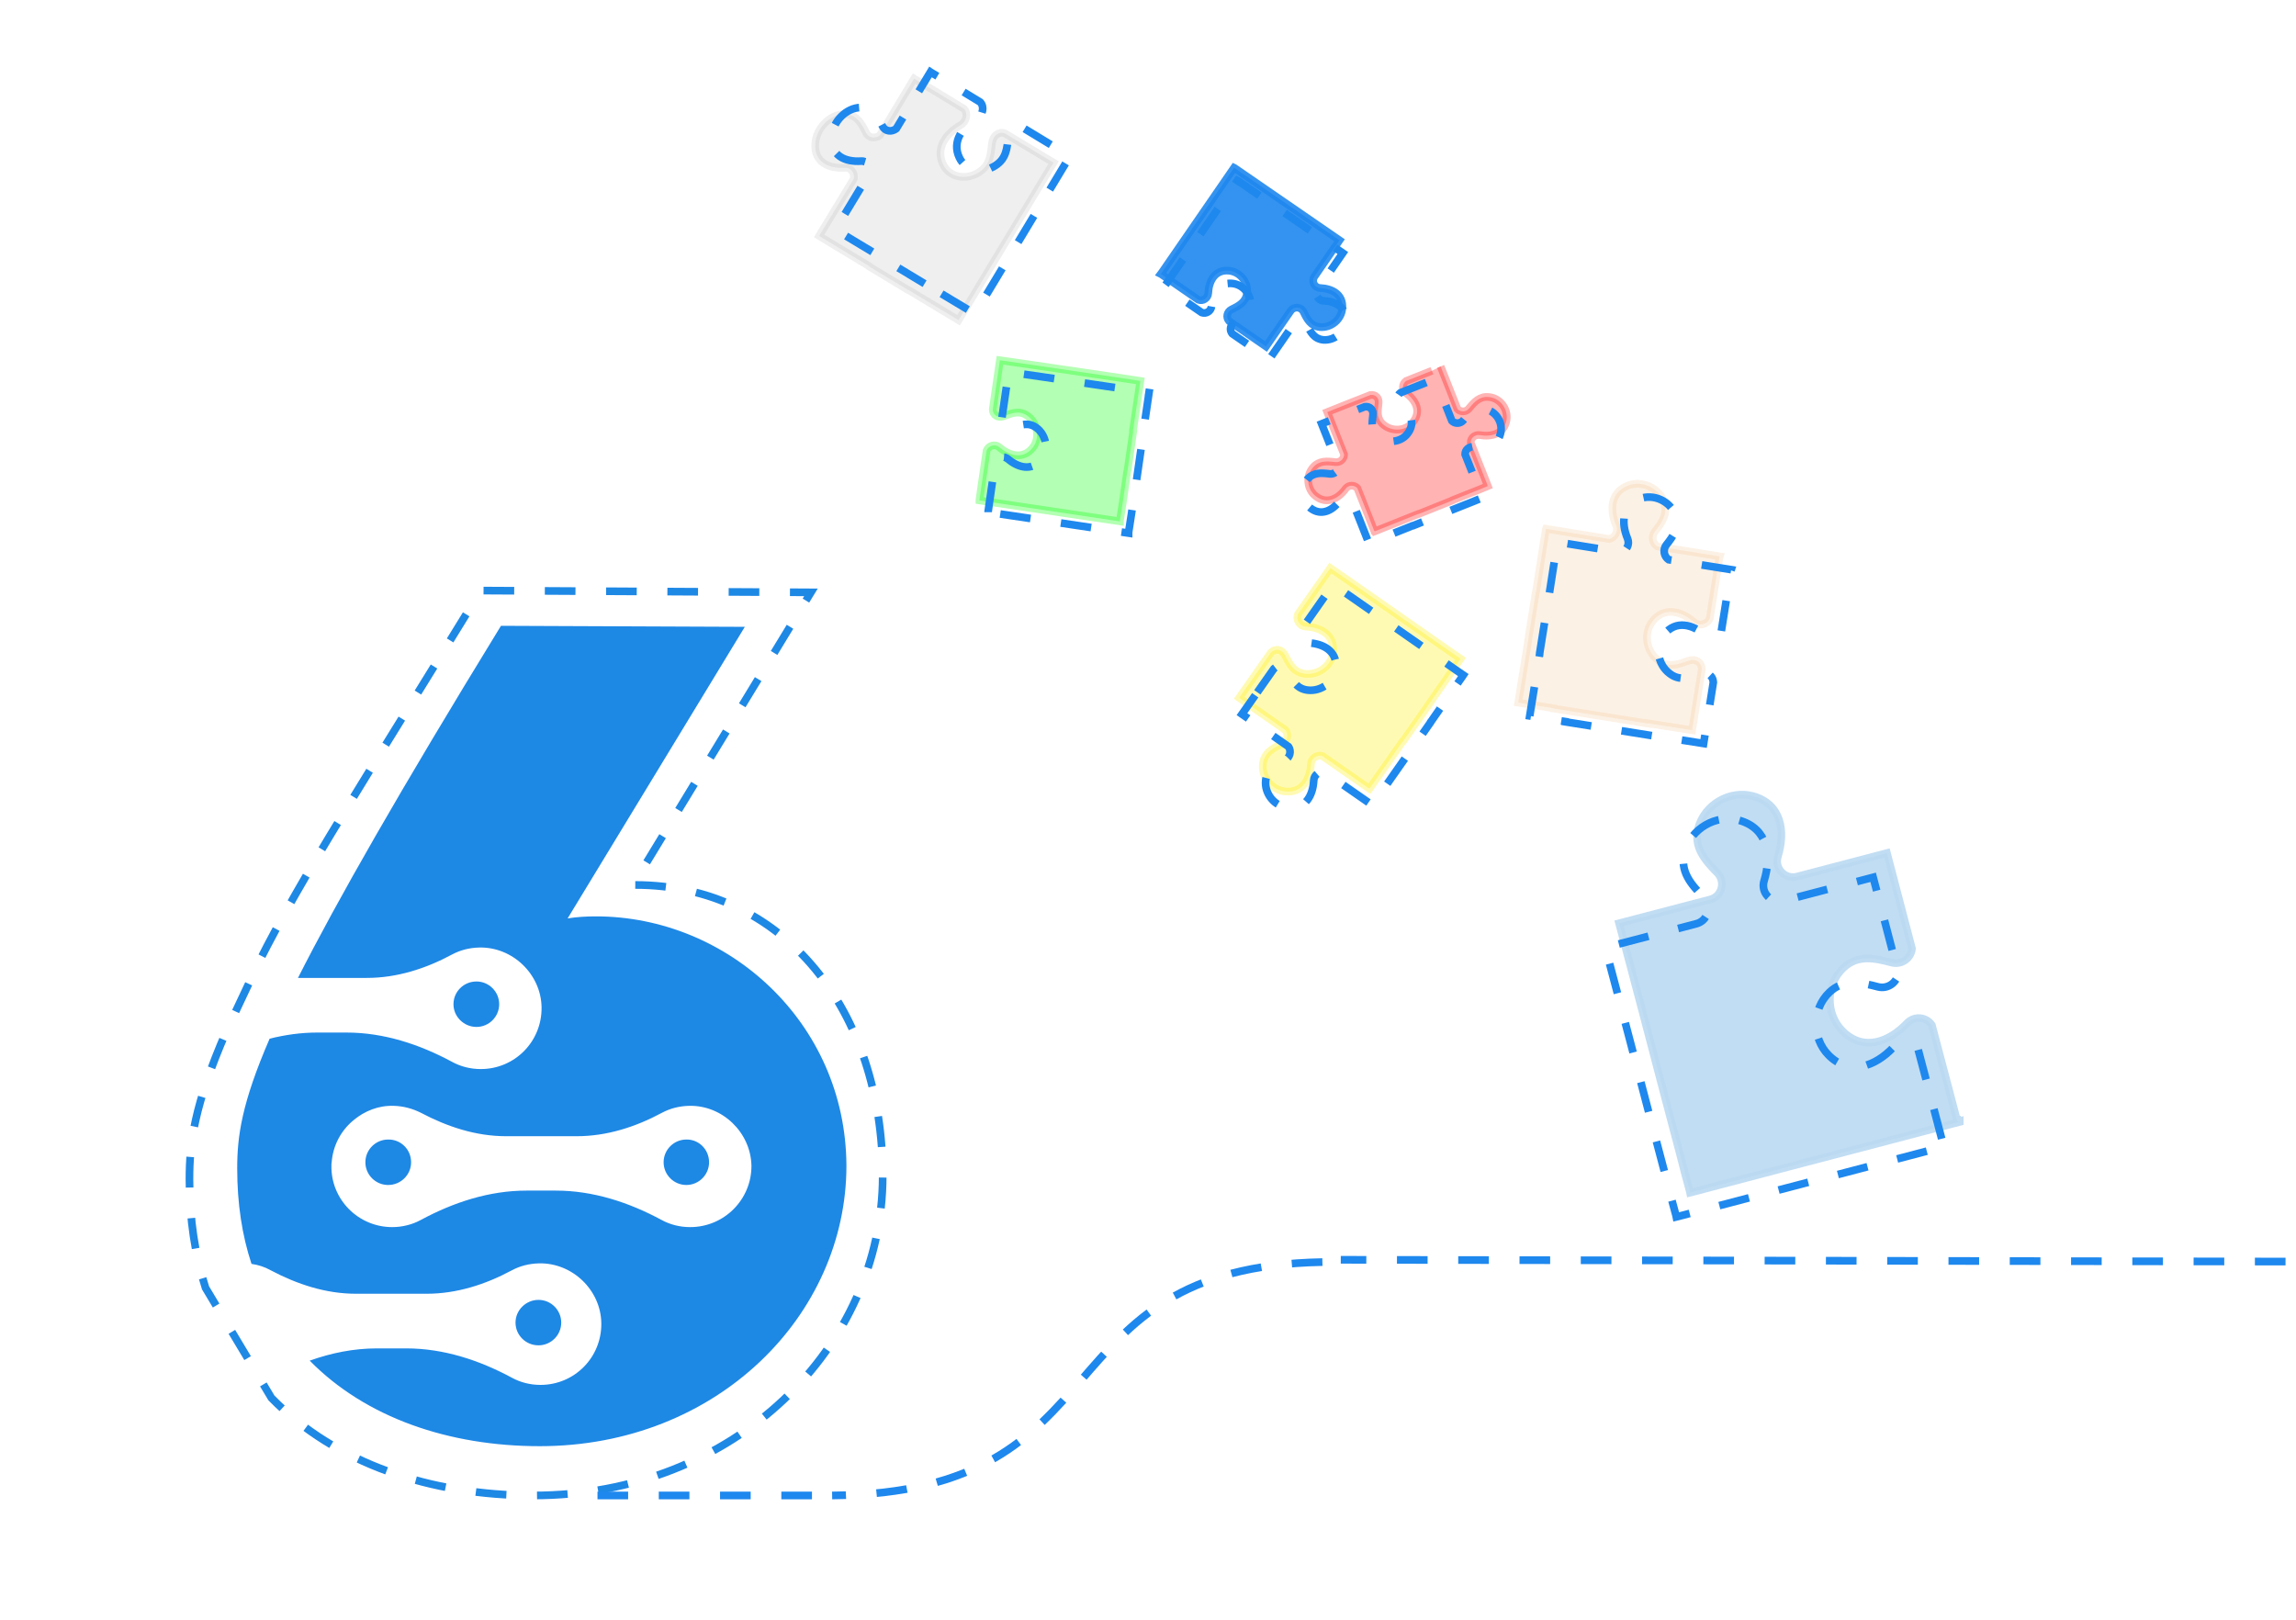 <?xml version="1.0" encoding="utf-8"?>
<!-- Generator: Adobe Illustrator 27.5.0, SVG Export Plug-In . SVG Version: 6.00 Build 0)  -->
<svg version="1.1" id="Layer_1" xmlns="http://www.w3.org/2000/svg" xmlns:xlink="http://www.w3.org/1999/xlink" x="0px" y="0px"
	 viewBox="0 0 899.2 634.4" style="enable-background:new 0 0 899.2 634.4;" xml:space="preserve">
<style type="text/css">
	.Drop_x0020_Shadow{fill:none;}
	.Round_x0020_Corners_x0020_2_x0020_pt{fill:#FFFFFF;stroke:#1D1D1B;stroke-miterlimit:10;}
	.Live_x0020_Reflect_x0020_X{fill:none;}
	.Bevel_x0020_Soft{fill:url(#SVGID_1_);}
	.Dusk{fill:#FFFFFF;}
	.Foliage_GS{fill:#FFDD00;}
	.Pompadour_GS{fill-rule:evenodd;clip-rule:evenodd;fill:#51AEE2;}
	.st0{fill:#1E88E5;}
	.st1{fill:none;stroke:#1E88E5;stroke-width:3;stroke-miterlimit:10;stroke-dasharray:12;}
	.st2{fill:none;stroke:#1E88EE;stroke-width:3;stroke-miterlimit:10;stroke-dasharray:12;}
	.st3{fill:none;}
	.st4{opacity:0.9;fill:#BBDAF2;stroke:#BBDAF2;stroke-width:3;stroke-miterlimit:10;}
	.st5{opacity:0.3;fill:#FF0000;stroke:#FF0000;stroke-width:3;stroke-miterlimit:10;}
	.st6{opacity:0.3;fill:#00FF00;stroke:#00FF00;stroke-width:3;stroke-miterlimit:10;}
	.st7{opacity:0.2;fill:#F1B980;stroke:#F1B980;stroke-width:3;stroke-miterlimit:10;}
	.st8{opacity:0.9;fill:#1E88EE;stroke:#1E88EE;stroke-width:3;stroke-miterlimit:10;}
	.st9{opacity:0.3;fill:#FFED00;stroke:#FFED00;stroke-width:3;stroke-miterlimit:10;}
	.st10{opacity:0.2;fill:#B2B2B2;stroke:#B2B2B2;stroke-width:3;stroke-miterlimit:10;}
</style>
<linearGradient id="SVGID_1_" gradientUnits="userSpaceOnUse" x1="-0.532" y1="105.266" x2="0.175" y2="105.973">
	<stop  offset="0" style="stop-color:#E6E6EB"/>
	<stop  offset="0.175" style="stop-color:#E2E2E7"/>
	<stop  offset="0.355" style="stop-color:#D6D6DB"/>
	<stop  offset="0.537" style="stop-color:#C2C3C6"/>
	<stop  offset="0.72" style="stop-color:#A5A7A9"/>
	<stop  offset="0.903" style="stop-color:#818485"/>
	<stop  offset="1" style="stop-color:#6B6E6E"/>
</linearGradient>
<g>
	<g>
		<path class="st0" d="M186.6,402.2c-4.9,0-9-4-9-8.9s4-8.9,9-8.9c4.9,0,8.9,4,8.9,8.9S191.5,402.2,186.6,402.2z"/>
		<path class="st0" d="M161,455.2c0,4.9-4,8.9-9,8.9c-4.9,0-8.9-4-8.9-8.9s4-8.9,8.9-8.9C157,446.2,161,450.2,161,455.2z"/>
		<path class="st0" d="M277.7,455.2c0,4.9-4,8.9-8.9,8.9c-4.9,0-8.9-4-8.9-8.9s4-8.9,8.9-8.9C273.7,446.2,277.7,450.2,277.7,455.2z"
			/>
		<path class="st0" d="M233.4,358.9c-3.7,0-7.4,0.2-11.1,0.8l69.4-114.2l-95.5-0.4C156.4,310,131.9,353,116.7,383h27
			c11.7,0,23-3.6,33.4-9.2c3.2-1.7,6.7-2.6,10.6-2.7c13-0.3,24.2,10.4,24.4,23.4c0.2,13.4-10.5,24.2-23.8,24.2
			c-4.1,0-7.9-1-11.2-2.8c-12.8-6.9-26.8-11.5-41.4-11.5h-11.5c-6.3,0-12.6,0.9-18.6,2.4c-11,25.4-12.7,38.3-12.7,50.8
			c0,13.8,1.9,26.2,5.6,37.4c2.7,0.4,5.2,1.2,7.5,2.5c10.4,5.5,21.6,9.2,33.4,9.2h27.7c11.7,0,23-3.6,33.4-9.2
			c3.2-1.7,6.7-2.6,10.6-2.7c13-0.3,24.2,10.4,24.4,23.4c0.2,13.4-10.5,24.2-23.8,24.2c-4.1,0-7.9-1-11.2-2.8
			c-12.8-6.9-26.8-11.5-41.4-11.5h-11.5c-9.1,0-17.9,1.8-26.3,4.8c22,22.4,54.6,33.5,90.1,33.5c69.4,0,120.1-51.2,120.1-109.9
			C331.2,400.2,284.8,358.9,233.4,358.9z M270.3,480.6c-4.1,0-7.9-1-11.2-2.8c-12.8-6.9-26.8-11.5-41.4-11.5h-11.5
			c-14.6,0-28.6,4.6-41.4,11.5c-3.3,1.8-7.2,2.8-11.2,2.8c-13.3,0-24.1-10.9-23.8-24.2c0-0.4,0-0.9,0.1-1.2
			c0.5-6.6,3.7-12.5,8.6-16.5c4.3-3.6,9.8-5.8,15.7-5.6c3.8,0.1,7.4,1.1,10.6,2.7c10.4,5.5,21.6,9.2,33.4,9.2h27.7
			c11.7,0,23-3.6,33.4-9.2c3.2-1.7,6.7-2.6,10.6-2.7c13-0.3,24.1,10.4,24.4,23.4C294.4,469.7,283.7,480.6,270.3,480.6z M219.8,518
			c0-4.9-4-8.9-8.9-8.9c-4.9,0-9,4-9,8.9c0,4.9,4,8.9,9,8.9C215.8,526.9,219.8,522.9,219.8,518z"/>
	</g>
	<g>
		<path class="st1" d="M248.8,346.6c58.6,0,96.9,49.8,96.9,113.9c0,66.8-57.7,125.2-136.8,125.2c-40.4,0-77.6-12.6-102.6-38.2
			l-25.8-43.1c-4.1-12.7-6.3-26.9-6.3-42.5c0-14.2,1.8-28.9,14.4-57.9l12.8-27.2c17.2-34.2,41.5-71.5,86.9-145.5l129.3,0.7
			l-64.5,106"/>
	</g>
</g>
<path class="st2" d="M517.9,494.3c-111.8,2-75.7,90.3-192,91.4"/>
<line class="st2" x1="234" y1="585.7" x2="329" y2="585.7"/>
<line class="st2" x1="895.1" y1="494.1" x2="525.1" y2="493.4"/>
<rect y="-0.2" class="st3" width="899.2" height="634.6"/>
<g>
	<path class="st4" d="M686.6,311.8c11.2,3.2,12.7,13.8,9.7,23.6c-1.5,4.7,2.8,9.2,7.6,7.9l35.1-9.2l9.8,37.4c-0.3,3.7-4,6.5-7.9,5.5
		c-6.8-1.8-13.4-3.2-19,2.1c-6.9,6.5-7,18-0.3,24.7c8.2,8.2,18.3,4.3,25.3-3.1c2.9-3,7.6-2.4,9.7,0.8l6.3,23.8l3.6,13.7l0.3-0.1
		l0.1,0.5l0.6-0.2l0,0.2l-3.5,0.9l-35,9.2l-29,7.6l-36.5,9.6l-1.6,0.4l-0.1-0.5l-1.9-7l-2-7.8l-5.9-22.3l-8.1-30.9l-5.5-20.8
		l-4.3-16.2l35.6-9.3c4.7-1.2,6.2-7,2.9-10.4c-4.9-5-9.4-10.1-7.5-17.6C667.5,315.1,677.5,309.3,686.6,311.8z"/>
	<path class="st2" d="M681.2,321.3c11.2,3.2,12.7,13.8,9.7,23.6c-1.5,4.7,2.8,9.2,7.6,7.9l35.1-9.2l9.8,37.4c-0.3,3.7-4,6.5-7.9,5.5
		c-6.8-1.8-13.4-3.2-19,2.1c-6.9,6.5-7,18-0.3,24.7c8.2,8.2,18.3,4.3,25.3-3.1c2.9-3,7.6-2.4,9.7,0.8l6.3,23.8l3.6,13.7l0.3-0.1
		l0.1,0.5l0.6-0.2l0,0.2l-3.5,0.9l-35,9.2l-29,7.6l-36.5,9.6l-1.6,0.4l-0.1-0.5l-1.9-7l-2-7.8l-5.9-22.3l-8.1-30.9l-5.5-20.8
		l-4.3-16.2l35.6-9.3c4.7-1.2,6.2-7,2.9-10.4c-4.9-5-9.4-10.1-7.5-17.6C662.1,324.6,672.1,318.7,681.2,321.3z"/>
</g>
<g>
	<path class="st5" d="M560.8,145.2l-10.1,4c-1.6,1.1-1.7,3.5-0.1,4.7c3.8,2.8,6.2,7.1,2.8,11.4c-2.7,3.5-8.1,3.9-11.5,1.1
		c-2.8-2.3-2.4-5.1-2-8.4c0.3-2.1-1.2-3.6-3.2-3.3l-9.9,3.9l0,0l-7,2.8l6.6,16.6c0,1.7-1.5,3.2-3.4,3c-3.3-0.4-6.4-0.7-8.8,2.1
		c-2.9,3.4-2.3,8.7,1.2,11.3c4.3,3.3,8.8,0.9,11.6-3c1.2-1.6,3.4-1.5,4.6-0.2l4.2,10.6l2.4,6.1l0.1,0l0.1,0.2l17-6.8
		c0.1,0,0.1,0,0.2,0l13.2-5.3c0,0,0.1-0.1,0.1-0.1l10.8-4.3l2.9-1.2l-0.1-0.2l0.1-0.1l-2.4-6.1l-4.2-10.6c-0.1-1.8,1.6-3.3,3.5-3
		c4.7,0.8,9.6-0.5,10.5-5.9c0.7-4.3-2.5-8.6-6.9-9c-3.6-0.4-5.7,1.9-7.8,4.5c-1.2,1.5-3.4,1.4-4.5,0.2l-6.6-16.7"/>
	<path class="st2" d="M558.6,149.8l-10.1,4c-1.6,1.1-1.7,3.5-0.1,4.7c3.8,2.8,6.2,7.1,2.8,11.4c-2.7,3.5-8.1,3.9-11.5,1.1
		c-2.8-2.3-2.4-5.1-2-8.4c0.3-2.1-1.2-3.6-3.2-3.3l-9.9,3.9l0,0l-7,2.8l6.6,16.6c0,1.7-1.5,3.2-3.4,3c-3.3-0.4-6.4-0.7-8.8,2.1
		c-2.9,3.4-2.3,8.7,1.2,11.3c4.3,3.3,8.8,0.9,11.6-3c1.2-1.6,3.4-1.5,4.6-0.2l4.2,10.6l2.4,6.1l0.1,0l0.1,0.2l17-6.8
		c0.1,0,0.1,0,0.2,0l13.2-5.3c0,0,0.1-0.1,0.1-0.1l10.8-4.3l2.9-1.2l-0.1-0.2l0.1-0.1l-2.4-6.1l-4.2-10.6c-0.1-1.8,1.6-3.3,3.5-3
		c4.7,0.8,9.6-0.5,10.5-5.9c0.7-4.3-2.5-8.6-6.9-9c-3.6-0.4-5.7,1.9-7.8,4.5c-1.2,1.5-3.4,1.4-4.5,0.2l-6.6-16.7"/>
</g>
<g>
	<path class="st6" d="M383.6,196l0-0.3l1.1-7.7l1.7-11.6c0.8-1.9,3.3-2.7,5-1.2c4,3.4,9.3,4.8,13,0.2c3-3.7,2-9.5-1.8-12.4
		c-3.2-2.4-6.1-1.3-9.5,0c-2.2,0.8-4.2-0.3-4.3-2.6l2.8-19.3l13.9,2l0,0l29.9,4.4l0,0l11.2,1.7l-2.9,19.6c0,0.1,0,0.1,0.1,0.2
		l-2.2,15.2c0,0.1-0.1,0.1-0.1,0.2l-1.8,12.4l-1.1,7.1l0,0.3L383.6,196z"/>
	<path class="st2" d="M387,200.6l0-0.3l1.1-7.7l1.7-11.6c0.8-1.9,3.3-2.7,5-1.2c4,3.4,9.3,4.8,13,0.2c3-3.7,2-9.5-1.8-12.4
		c-3.2-2.4-6.1-1.3-9.5,0c-2.2,0.8-4.2-0.3-4.3-2.6l2.8-19.3l13.9,2l0,0l29.9,4.4l0,0l11.2,1.7l-2.9,19.6c0,0.1,0,0.1,0.1,0.2
		l-2.2,15.2c0,0.1-0.1,0.1-0.1,0.2l-1.8,12.4l-1.1,7.1l0,0.3L387,200.6z"/>
</g>
<path class="st7" d="M598.5,250.6l3-18.8c0-0.1,0.1-0.2,0.1-0.2l2.4-15.4l1.4-8.8l0.1-0.3l24.8,4c2.2-0.6,3.6-3,2.6-5.4
	c-2.5-6-2.2-12.8,4.6-15.5c5.5-2.2,12.2,0.8,14.2,6.5c1.6,4.6-0.9,8.1-3.6,11.5c-1.5,1.9-0.9,4.6,0.9,5.8l24.5,3.9l-0.1,0.3
	l-1.5,9.6l-2.3,14.4c-1,2.4-4.1,3.2-6.2,1.4c-4.9-4.2-11.5-6.1-16.1-0.4c-3.8,4.6-2.7,11.8,2.1,15.4c3.9,3,7.6,1.7,11.8,0.2
	c2.8-1,5.2,0.5,5.3,3.3l-3.8,23.9l-17.2-2.7l0,0.1l-37-5.9l0-0.1l-13.9-2.2l3.9-24.3C598.6,250.7,598.6,250.6,598.5,250.6z"/>
<path class="st2" d="M603,255.8l3-18.8c0-0.1,0.1-0.2,0.1-0.2l2.4-15.4l1.4-8.8l0.1-0.3l24.8,4c2.2-0.6,3.6-3,2.6-5.4
	c-2.5-6-2.2-12.8,4.6-15.5c5.5-2.2,12.2,0.8,14.2,6.5c1.6,4.6-0.9,8.1-3.6,11.5c-1.5,1.9-0.9,4.6,0.9,5.8l24.5,3.9l-0.1,0.3
	l-1.5,9.6l-2.3,14.4c-1,2.4-4.1,3.2-6.2,1.4c-4.9-4.2-11.5-6.1-16.1-0.4c-3.8,4.6-2.7,11.8,2.1,15.4c3.9,3,7.6,1.7,11.8,0.2
	c2.8-1,5.2,0.5,5.3,3.3l-3.8,23.9l-17.2-2.7l0,0.1l-37-5.9l0-0.1l-13.9-2.2l3.9-24.3C603,256,603,255.9,603,255.8z"/>
<g>
	<path class="st8" d="M455.2,106.5l28.1-40.8l0.2,0.1l41.1,28.3l-9.8,14.2c-1.3,1.9,0,4.4,2.2,4.5c4.7,0.2,9.1,2.5,8.7,7.9
		c-0.3,4.4-4.4,7.8-8.8,7.4c-3.6-0.4-5-3.1-6.4-6c-1-2-3.7-2.2-5-0.4l-9.7,14l-14.5-10c-1.2-1.4-0.8-3.6,1-4.5
		c2.9-1.4,5.7-2.9,6.1-6.5c0.5-4.3-2.9-8.4-7.3-8.7c-5.3-0.4-7.7,4.1-7.9,8.8c-0.1,2-2.1,3.3-3.9,2.6l-8.7-6l-5.8-4l-0.2-0.1
		L455.2,106.5L455.2,106.5z"/>
	<path class="st2" d="M456.5,111.5l28.1-40.8l0.2,0.1l41.1,28.3l-9.8,14.2c-1.3,1.9,0,4.4,2.2,4.5c4.7,0.2,9.1,2.5,8.7,7.9
		c-0.3,4.4-4.4,7.8-8.8,7.4c-3.6-0.4-5-3.1-6.4-6c-1-2-3.7-2.2-5-0.4l-9.7,14l-14.5-10c-1.2-1.4-0.8-3.6,1-4.5
		c2.9-1.4,5.7-2.9,6.1-6.5c0.5-4.3-2.9-8.4-7.3-8.7c-5.3-0.4-7.7,4.1-7.9,8.8c-0.1,2-2.1,3.3-3.9,2.6l-8.7-6l-5.8-4l-0.2-0.1
		L456.5,111.5L456.5,111.5z"/>
</g>
<path class="st9" d="M490.5,265.9L490.5,265.9l-5.2,7.4l18.2,12.7c1.2,1.7,0.7,4.3-1.4,5.3c-3.6,1.7-7,3.5-7.5,7.9
	c-0.6,5.3,3.6,10.4,9,10.8c6.6,0.5,9.5-4.9,9.8-10.7c0.1-2.4,2.4-3.8,4.5-3.2l11.5,8l6.6,4.6l0.1-0.1l0.3,0.2l12.7-18.1
	c0.1,0,0.1-0.1,0.2-0.1l9.8-14c0-0.1,0-0.2,0.1-0.2l8-11.5l4.6-6.6l0.2-0.3l-2.2-1.5l0,0l-43-30l-5.8-4l-0.2,0.3l-5,7.1l-7.5,10.7
	c-0.8,2.2,0.7,4.7,3.1,4.8c5.8,0.3,11.2,3.2,10.7,9.8c-0.4,5.3-5.6,9.3-11,8.7c-4.4-0.5-6-3.7-7.8-7.2c-1.2-2.4-3.7-2.9-5.5-1.2
	L490.5,265.9z"/>
<path class="st2" d="M491.6,272.3L491.6,272.3l-5.2,7.4l18.2,12.7c1.2,1.7,0.7,4.3-1.4,5.3c-3.6,1.7-7,3.5-7.5,7.9
	c-0.6,5.3,3.6,10.4,9,10.8c6.6,0.5,9.5-4.9,9.8-10.7c0.1-2.4,2.4-3.8,4.5-3.2l11.5,8l6.6,4.6l0.1-0.1l0.3,0.2l12.7-18.1
	c0.1,0,0.1-0.1,0.2-0.1l9.8-14c0-0.1,0-0.2,0.1-0.2l8-11.5l4.6-6.6l0.2-0.3l-2.2-1.5l0,0l-43-30l-5.8-4l-0.2,0.3l-5,7.1l-7.5,10.7
	c-0.8,2.2,0.7,4.7,3.1,4.8c5.8,0.3,11.2,3.2,10.7,9.8c-0.4,5.3-5.6,9.3-11,8.7c-4.4-0.5-6-3.7-7.8-7.2c-1.2-2.4-3.7-2.9-5.5-1.2
	L491.6,272.3z"/>
<path class="st10" d="M355.7,113.6l-15.1-9.1c0-0.1-0.1-0.1-0.1-0.2l-12.3-7.4l-7.1-4.3l-0.3-0.2L334.4,70c0.4-2.3-1.2-4.5-3.6-4.3
	c-6.2,0.4-12-2.1-11.5-9.5c0.4-6,5.7-11.4,11.4-11.5c4.7,0,6.6,3.5,8.5,7.3c1,2.1,3.6,2.4,5.4,1L358,30.8l0.3,0.2l7.7,4.6l11.5,7
	c1.7,1.8,1.1,5-1.3,6.4c-5.7,3.3-9.9,9-6.9,15.3c2.4,5.2,9.1,6.5,14.2,3.1c4.2-2.7,4.5-6.7,5-11.2c0.3-3,2.6-4.8,5-4l19.1,11.5
	l-9.4,15.6l0,0l-20.2,33.5l0,0l-7.6,12.6L356,113.7C355.9,113.6,355.8,113.6,355.7,113.6z"/>
<path class="st2" d="M362.1,111.1L347,102c0-0.1-0.1-0.1-0.1-0.2l-12.3-7.4l-7.1-4.3l-0.3-0.2l13.6-22.5c0.4-2.3-1.2-4.5-3.6-4.3
	c-6.2,0.4-12-2.1-11.5-9.5c0.4-6,5.7-11.4,11.4-11.5c4.7,0,6.6,3.5,8.5,7.3c1,2.1,3.6,2.4,5.4,1l13.4-22.2l0.3,0.2l7.7,4.6l11.5,7
	c1.7,1.8,1.1,5-1.3,6.4c-5.7,3.3-9.9,9-6.9,15.3c2.4,5.2,9.1,6.5,14.2,3.1c4.2-2.7,4.5-6.7,5-11.2c0.3-3,2.6-4.8,5-4L419,61.2
	l-9.4,15.6l0,0l-20.2,33.5l0,0l-7.6,12.6l-19.5-11.7C362.3,111.1,362.2,111.1,362.1,111.1z"/>
</svg>

